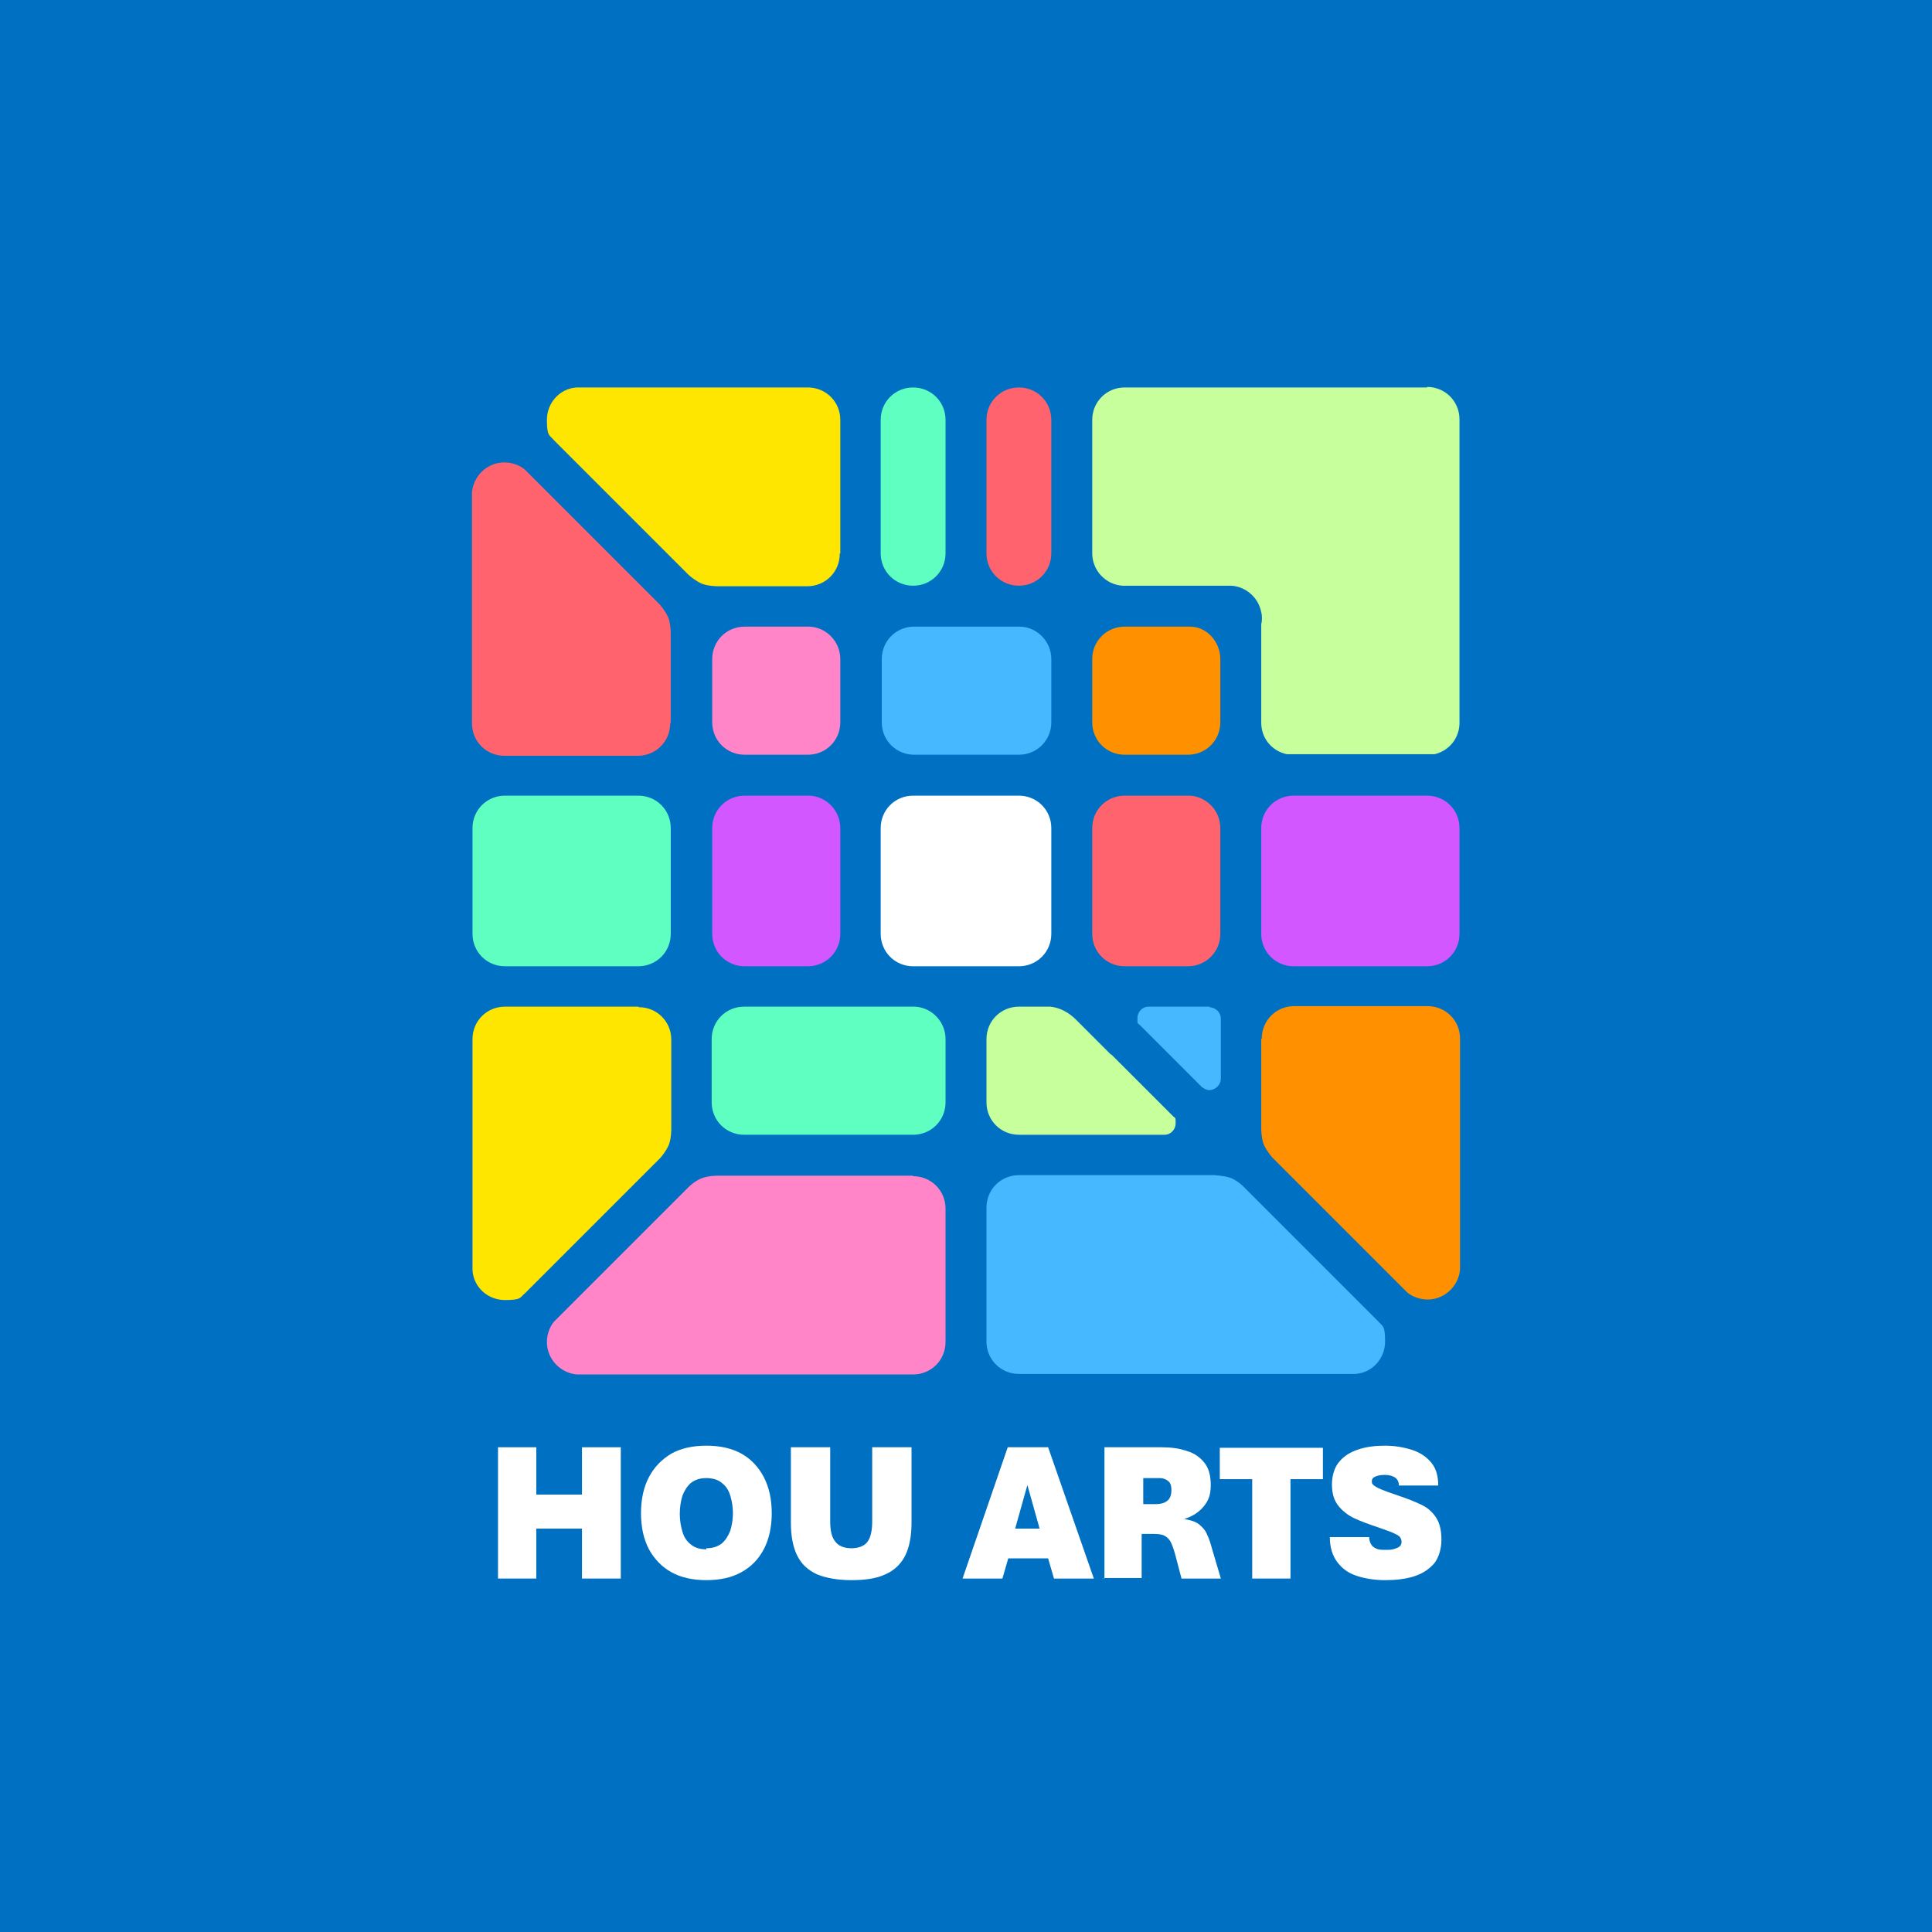 <svg xmlns="http://www.w3.org/2000/svg" id="Layer_1" width="5in" height="5in" viewBox="0 0 363.5 363.5"><defs><style>      .st0 {        fill: none;      }      .st1 {        fill: #5fffc2;      }      .st2 {        fill: #45b8ff;      }      .st3 {        fill: #ff85c8;      }      .st4 {        fill: #d257ff;      }      .st5 {        fill: #c7ff9c;      }      .st6 {        fill: #ff9100;      }      .st7 {        fill: #fff;      }      .st8 {        fill: #ffe600;      }      .st9 {        fill: #0070c2;      }      .st10 {        fill: #00e1ff;      }      .st11 {        fill: #ff636e;      }    </style></defs><rect class="st9" width="363.5" height="363.5"></rect><g><g><g><path class="st9" d="M216.2,189.4s0,0,0,0h.2s0,0,0,0Z"></path><path class="st9" d="M214.9,193.4l-.6-.6c.2.2.3.4.6.6Z"></path><path class="st9" d="M226,204.5l-.2-.2c0,0,.1.1.2.2Z"></path><path class="st9" d="M227.4,189.4s0,0,0,0h.2s0,0,0,0Z"></path><path class="st2" d="M227.5,189.4h-11.4c-1.2,0-2.1,1-2.1,2.2s.1.9.4,1.2l.6.6,10.9,10.9.2.2c.4.3.9.6,1.4.6,1.2,0,2.2-1,2.2-2.2v-11.2c0-1.2-.9-2.1-2.1-2.2Z"></path><path class="st5" d="M220.8,210.1l-.6-.6-10.9-10.9-.2-.2s0,0-.1,0l-6.5-6.5c-2.1-2.1-4-2.4-4.9-2.5h-5.9c-3.4,0-6.1,2.7-6.1,6.1,0,0,0,0,0,0s0,0,0,0v11.9s0,0,0,0,0,0,0,0c0,3.4,2.7,6.1,6.1,6.1h27.4c1.2,0,2.1-1,2.1-2.2s-.1-.9-.4-1.2Z"></path></g><path class="st6" d="M223.9,117.9h-12.3c-3.4,0-6.1,2.7-6.1,6.1v11.9c0,3.4,2.7,6.1,6.1,6.1h11.9c3.4,0,6.1-2.7,6.1-6.1v-11.9c0-3.2-2.5-6.1-5.7-6.1Z"></path><path class="st11" d="M223.9,149.7c-.1,0-.3,0-.4,0s-.2,0-.2,0h-11.7c-3.4,0-6.1,2.7-6.1,6.1v19.9c0,3.4,2.7,6.1,6.1,6.1h11.9c3.4,0,6.1-2.7,6.1-6.1v-19.9c0-3.2-2.5-5.9-5.7-6.1Z"></path><path class="st4" d="M152.4,149.7c-.1,0-.3,0-.4,0s-.2,0-.2,0h-11.7c-3.4,0-6.1,2.7-6.1,6.1v19.9c0,3.4,2.7,6.1,6.1,6.1h11.9c3.4,0,6.1-2.7,6.1-6.1v-19.9c0-3.2-2.5-5.9-5.7-6.1Z"></path><path class="st7" d="M171.8,149.7h19.9c3.4,0,6.1,2.7,6.1,6.1v19.9c0,3.4-2.7,6.1-6.1,6.1h-19.9c-3.4,0-6.1-2.7-6.1-6.1v-19.9c0-3.4,2.7-6.1,6.1-6.1Z"></path><path class="st1" d="M95,149.7h25.1c3.4,0,6.1,2.7,6.1,6.1v19.9c0,3.4-2.7,6.1-6.1,6.1h-25.1c-3.4,0-6.1-2.7-6.1-6.1v-19.9c0-3.4,2.7-6.1,6.1-6.1Z"></path><path class="st4" d="M243.4,149.7h25.1c3.4,0,6.1,2.7,6.1,6.1v19.9c0,3.4-2.7,6.1-6.1,6.1h-25.1c-3.4,0-6.1-2.7-6.1-6.1v-19.9c0-3.4,2.7-6.1,6.1-6.1Z"></path><path class="st3" d="M152.4,117.9c-.1,0-.3,0-.4,0s-.2,0-.2,0h-11.7c-3.4,0-6.1,2.7-6.1,6.1v11.9c0,3.4,2.7,6.1,6.1,6.1h11.9c3.4,0,6.1-2.7,6.1-6.1v-11.9c0-3.2-2.5-5.9-5.7-6.1Z"></path><path class="st1" d="M172.2,189.4c-.1,0-32.2,0-32.2,0-3.4,0-6.1,2.7-6.1,6.1v11.9c0,3.4,2.7,6.1,6.1,6.1h31.8c3.4,0,6.1-2.7,6.1-6.1v-11.9c0-3.2-2.5-5.9-5.7-6.1Z"></path><g><path class="st10" d="M191.7,117.9c0,0-.2,0-.2,0h.6c-.1,0-.3,0-.4,0Z"></path><path class="st2" d="M192.1,117.9h-20.1c-3.4,0-6.1,2.7-6.1,6.1v11.9c0,3.4,2.7,6.1,6.1,6.1h19.7c3.4,0,6.1-2.7,6.1-6.1v-11.9c0-3.2-2.5-5.9-5.7-6.1Z"></path></g><path class="st9" d="M185.6,79s0,0,0,0h0s0,0,0,0Z"></path><path class="st9" d="M197.8,79s0,0,0,0h0s0,0,0,0Z"></path><path class="st9" d="M185.6,104.1s0,0,0,0h0s0,0,0,0Z"></path><path class="st9" d="M197.8,104.1s0,0,0,0h0s0,0,0,0Z"></path><path class="st9" d="M268.5,142.1c.5,0,.9,0,1.4-.2h-2.7c.4,0,.9.2,1.4.2Z"></path><path class="st9" d="M243.4,142.1c.5,0,.9,0,1.4-.2h-2.7c.4,0,.9.2,1.4.2Z"></path><g><path class="st1" d="M171.8,72.9c-3.4,0-6.1,2.7-6.1,6.1h0v25.1h0c0,3.4,2.7,6.1,6.1,6.1s6.1-2.7,6.1-6.1h0v-25.1h0c0-3.4-2.7-6.1-6.1-6.1Z"></path><path class="st11" d="M191.7,72.9c-3.4,0-6.1,2.7-6.1,6.1h0v25.1h0c0,3.4,2.7,6.1,6.1,6.1s6.1-2.7,6.1-6.1h0v-25.1h0c0-3.4-2.7-6.1-6.1-6.1Z"></path></g><g><path class="st9" d="M109,258.6c.2,0,.3,0,.5,0h-.9c.2,0,.3,0,.5,0Z"></path><path class="st9" d="M104.3,248.7l1-1c-.3.3-.7.6-1,1Z"></path><path class="st3" d="M171.8,221.2h-36.8s-1.8,0-3,.5c-1.1.4-2.2,1.4-2.4,1.6l-24.4,24.4-1,1c-.8,1-1.3,2.4-1.3,3.8,0,3.2,2.5,5.8,5.6,6.1h63.3c3.4,0,6.1-2.7,6.1-6.1v-25.1c0-3.4-2.7-6.1-6.1-6.1Z"></path><path class="st8" d="M120.1,189.4h-25.1c-3.4,0-6.1,2.7-6.1,6.1v43.5c.2,3.2,2.9,5.6,6.1,5.6s2.8-.5,3.8-1.3l1-1,24.4-24.4c.2-.2,1.1-1.3,1.6-2.4.5-1.2.5-3,.5-3v-16.9c0-3.4-2.7-6.1-6.1-6.1Z"></path><path class="st11" d="M126.2,136v-16.9s0-1.8-.5-3c-.5-1.1-1.4-2.2-1.6-2.4l-24.4-24.4-1-1c-1-.8-2.4-1.3-3.8-1.3-3.2,0-5.8,2.5-6.1,5.6v43.5c0,3.4,2.7,6.1,6.1,6.1h25.1c3.4,0,6.1-2.7,6.1-6.1Z"></path><path class="st8" d="M158.1,104.1v-25.1c0-3.4-2.7-6.1-6.1-6.1h-43.5c-3.2.2-5.6,2.9-5.6,6.1s.5,2.8,1.3,3.8l1,1,24.4,24.4c.2.2,1.3,1.1,2.4,1.6,1.2.5,3,.5,3,.5h16.9c3.4,0,6.1-2.7,6.1-6.1Z"></path><path class="st6" d="M237.3,195.5v16.9s0,1.8.5,3c.5,1.1,1.4,2.2,1.6,2.4l24.4,24.4,1,1c1,.8,2.4,1.3,3.8,1.3,3.2,0,5.8-2.5,6.1-5.6v-43.5c0-3.4-2.7-6.1-6.1-6.1h-25.1c-3.4,0-6.1,2.7-6.1,6.1Z"></path><path class="st2" d="M185.6,227.3v25.1c0,3.4,2.7,6.1,6.1,6.1h63.3c3.2-.2,5.6-2.9,5.6-6.1s-.5-2.8-1.3-3.8l-1-1-24.4-24.4c-.2-.2-1.3-1.2-2.4-1.6-1.2-.4-3-.5-3-.5h-36.8c-3.4,0-6.1,2.7-6.1,6.1Z"></path></g></g><g><path class="st9" d="M230.1,110.2h0s-18.8,0-18.8,0c.1,0,.3,0,.4,0h18.4Z"></path><path class="st5" d="M268.5,72.9h-56.9c-3.4,0-6.1,2.7-6.1,6.1v25.1c0,3.2,2.5,5.9,5.7,6.1h20.1c.1,0,.3,0,.4,0,2.8.2,5.1,2.3,5.6,5,0,.4.1.7.1,1.1s0,.7-.1,1.1v18.6c0,2.9,2,5.3,4.8,5.9h27.8c2.7-.6,4.7-3,4.7-5.9v-57.1c0-3.4-2.7-6.1-6.1-6.1Z"></path><path class="st9" d="M237.4,116.3c0-.4,0-.7-.1-1.1v2.2c0-.4.1-.7.1-1.1Z"></path><path class="st9" d="M231.7,110.2c-.1,0-.3,0-.4,0h-1.3s1.7,0,1.7,0Z"></path></g></g><path class="st0" d="M181.5,195.5h.5c-.3,0-.5,0-.5,0Z"></path><g><path class="st7" d="M93.7,297v-24.7h7.2v8.9h8.6v-8.9h7.3v24.7h-7.3v-9.4h-8.6v9.4h-7.2Z"></path><path class="st7" d="M132.9,297.3c-2.6,0-4.8-.5-6.6-1.5-1.8-1-3.2-2.5-4.2-4.3-1-1.9-1.5-4.2-1.5-6.8s.5-4.9,1.5-6.8c1-1.9,2.4-3.3,4.2-4.4,1.8-1,4-1.5,6.6-1.5s4.8.5,6.6,1.5c1.8,1,3.2,2.5,4.2,4.4,1,1.9,1.5,4.2,1.5,6.8s-.5,4.9-1.5,6.8c-1,1.9-2.4,3.3-4.2,4.3s-4,1.5-6.6,1.5ZM132.9,291.3c1.2,0,2.1-.3,2.9-.9.7-.6,1.2-1.4,1.6-2.4.3-1,.5-2.1.5-3.3s-.2-2.3-.5-3.3c-.3-1-.8-1.8-1.6-2.4-.7-.6-1.7-.9-2.9-.9s-2.1.3-2.9.9c-.7.6-1.2,1.4-1.6,2.4-.3,1-.5,2.1-.5,3.4s.2,2.4.5,3.4c.3,1,.8,1.8,1.6,2.4.7.6,1.7.9,2.9.9Z"></path><path class="st7" d="M160.2,297.3c-2.6,0-4.8-.4-6.5-1.1-1.7-.8-2.9-1.9-3.7-3.5-.8-1.6-1.2-3.7-1.2-6.2v-14.2h7.4v14c0,1.7.3,3,1,3.8.6.8,1.7,1.2,3,1.2s2.4-.4,3-1.2c.6-.8.9-2.1.9-3.8v-14h7.4v14.2c0,2.5-.4,4.6-1.2,6.2-.8,1.6-2.1,2.8-3.7,3.5-1.7.8-3.8,1.1-6.5,1.1Z"></path><path class="st7" d="M181.1,297l8.5-24.7h7.6l8.6,24.7h-7.5l-1.1-3.8h-7.5l-1.1,3.8h-7.5ZM191.1,287.6h4.5l-2.3-8.2-2.3,8.2Z"></path><path class="st7" d="M207.8,297v-24.7h10.7c1.8,0,3.4.2,4.8.7,1.4.4,2.5,1.2,3.3,2.2.8,1,1.2,2.4,1.2,4.2s-.4,2.9-1.3,4c-.9,1.1-2.1,1.9-3.7,2.4,1.2.2,2.2.5,2.8,1,.6.5,1.2,1.1,1.5,1.9.4.8.7,1.8,1,2.9l1.6,5.4h-7.4l-1-3.8c-.3-1.2-.6-2.1-.9-2.8-.3-.7-.7-1.1-1.2-1.4-.5-.3-1.2-.4-2.2-.4h-2.2v8.3h-7.2ZM215,283h2.4c.7,0,1.2-.1,1.7-.3.4-.2.8-.5,1-.9.2-.4.3-.9.3-1.4,0-.9-.2-1.5-.7-1.8-.5-.4-1-.5-1.6-.5h-3v5Z"></path><path class="st7" d="M235.6,297v-18.7h-6.1v-5.9h19.4v5.9h-6.1v18.7h-7.2Z"></path><path class="st7" d="M260.6,297.3c-2,0-3.8-.3-5.3-.8-1.6-.5-2.8-1.4-3.7-2.6-.9-1.2-1.4-2.8-1.4-4.7h7.4c0,.6.2,1.1.4,1.4.2.4.6.6,1,.8.5.2,1,.2,1.7.2s1.2,0,1.7-.2c.4-.1.8-.3,1-.5.2-.2.3-.5.3-.8s-.1-.6-.3-.9c-.2-.3-.7-.5-1.3-.8-.7-.3-1.6-.6-3-1.1-1.5-.5-2.9-1-4.2-1.6-1.3-.6-2.3-1.4-3.1-2.4-.8-1-1.2-2.3-1.2-4s.5-3.3,1.4-4.3c.9-1.1,2.1-1.8,3.6-2.3,1.5-.5,3.2-.7,5-.7s3.5.3,5.1.8c1.5.5,2.7,1.3,3.6,2.4.9,1.1,1.3,2.5,1.3,4.3h-7.4c0-.6-.2-1.1-.7-1.5-.5-.3-1.1-.5-1.9-.5s-1.3.1-1.8.3-.7.5-.7.9.1.5.3.7c.2.2.7.5,1.4.8.7.3,1.8.7,3.3,1.2,1.8.6,3.3,1.2,4.5,1.8,1.2.6,2.1,1.5,2.7,2.5.6,1,.9,2.3.9,4s-.5,3.4-1.4,4.5c-1,1.1-2.2,1.9-3.8,2.4-1.6.5-3.4.7-5.3.7Z"></path></g></svg>